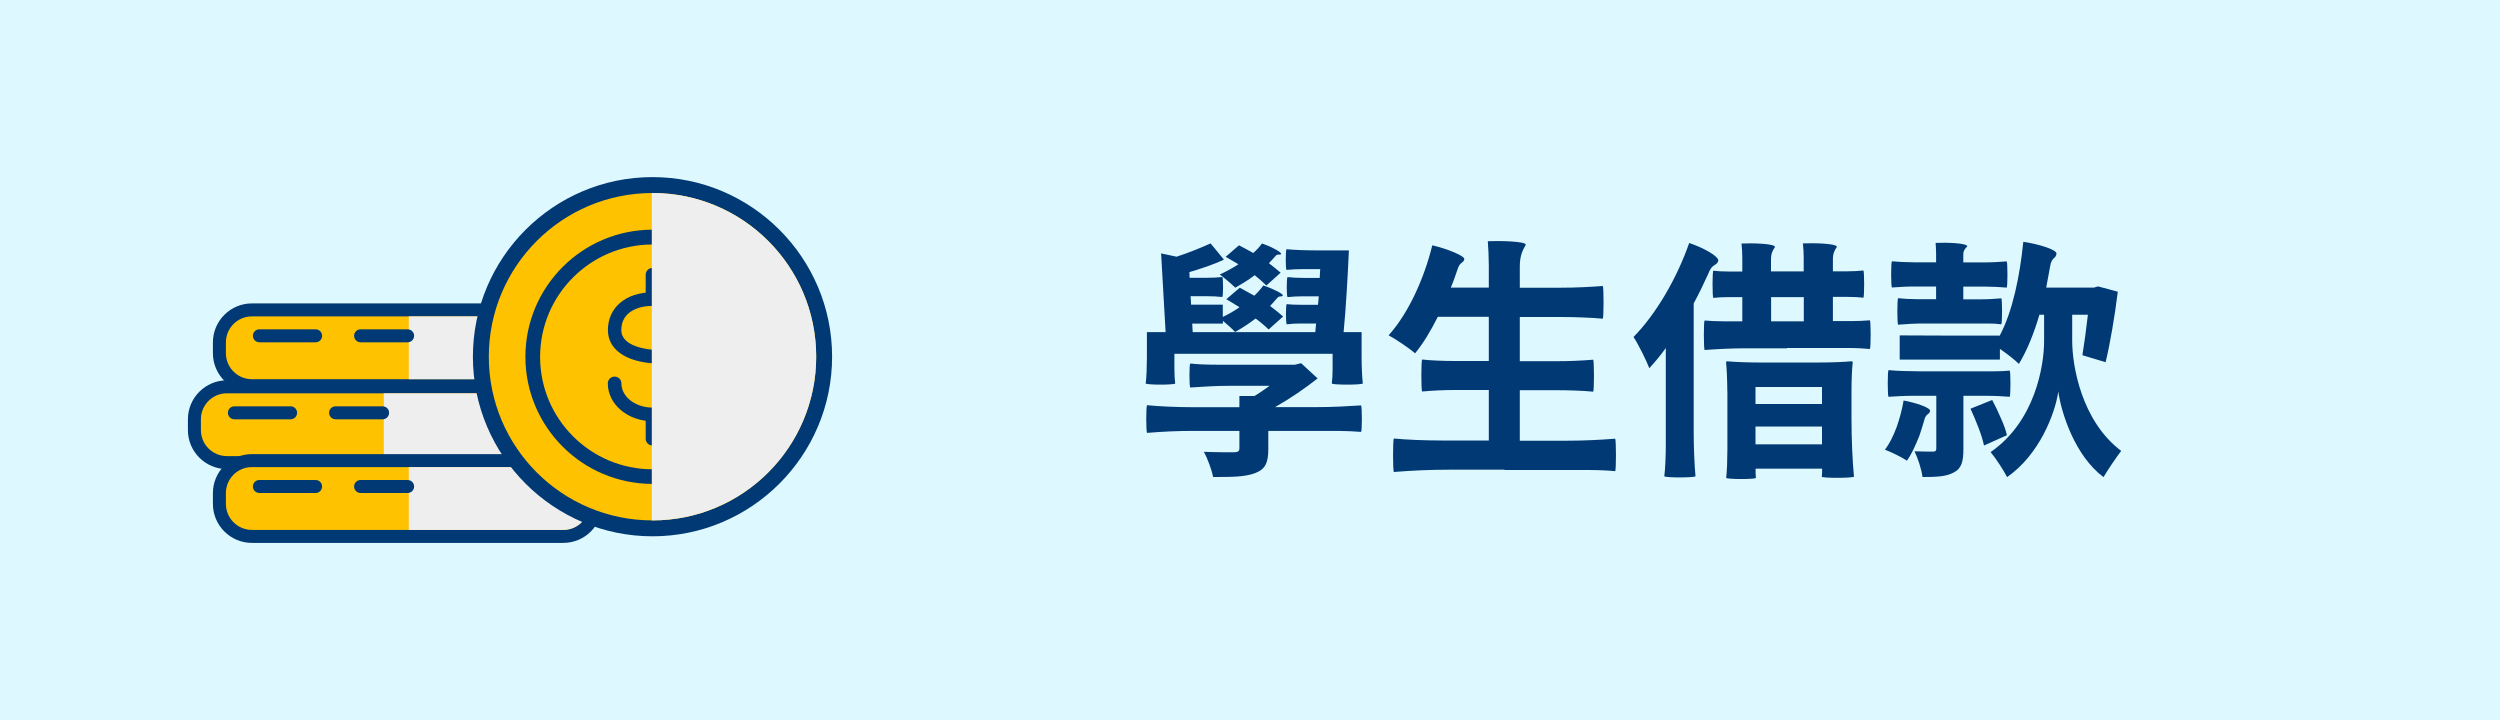 <?xml version="1.0" encoding="UTF-8"?>
<svg xmlns="http://www.w3.org/2000/svg" viewBox="0 0 250 72">
  <defs>
    <style>
      .cls-1 {
        fill: #eeeeef;
      }

      .cls-2 {
        fill: #003974;
      }

      .cls-3 {
        isolation: isolate;
      }

      .cls-4 {
        mix-blend-mode: multiply;
      }

      .cls-5 {
        fill: #f6f7f5;
      }

      .cls-6 {
        fill: #def8ff;
      }

      .cls-7 {
        fill: #ffc200;
      }
    </style>
  </defs>
  <g class="cls-3">
    <g id="_圖層_2" data-name="圖層 2">
      <rect class="cls-6" width="250" height="72"/>
    </g>
    <g id="_圖層_1" data-name="圖層 1">
      <g>
        <g>
          <path class="cls-2" d="M131.53,33.2l.08-.85h-1.47c-.53,0-1,.02-1.47.08-.1-.08-.1-1.95,0-2.02.38.05,1,.07,1.55.07h1.58l.08-.85h-1.58c-.55,0-1.05.03-1.55.08-.1-.08-.1-1.92,0-2,.4.05,1.05.08,1.6.08h1.62l.05-.88h-1.7c-.58,0-1.12.03-1.67.08-.1-.08-.1-1.95,0-2.07.77.08,2.05.12,3.12.12h3.12c-.12,2.65-.3,5.85-.53,8.17h1.8v2.57c0,.88.05,1.95.12,2.57-.12.15-3.02.15-3.1,0,.05-.35.08-.95.08-1.47v-1.5h-15.82v1.5c0,.53.03,1.12.08,1.47-.08.15-2.82.15-2.95,0,.08-.62.12-1.7.12-2.57v-2.57h1.87l-.45-7.87,1.55.33c1.17-.38,2.5-.92,3.4-1.33l1.33,1.62c-1.03.5-2.33.92-3.45,1.25l.02.57h1.65c.58,0,1.1-.02,1.62-.08.1.08.1,1.92,0,2-.38-.05-1.05-.08-1.57-.08h-1.6l.05.85h3.17v1.22c.58-.27,1.15-.6,1.67-.97l-1.32-.8,1.35-1.15,1.45.8c.35-.33.65-.67.9-1.02.95.3,2.05.87,1.95,1-.15.2-.33-.05-.6.3-.22.25-.45.5-.67.75.5.38.95.73,1.3,1.05l-1.45,1.3c-.33-.33-.78-.72-1.3-1.1-.67.52-1.38.97-2.05,1.35-.27-.3-.8-.77-1.22-1.12v.28h-3.07l.05.85h12.27ZM126.83,43.08v1.82c0,1.38-.3,2.02-1.3,2.4-1,.4-2.37.4-4.22.4-.15-.77-.55-1.82-.92-2.52,1.2.05,2.67.05,3.05.05.37-.03.5-.1.5-.42v-1.72h-4.62c-1.58,0-3.1.07-4.62.2-.1-.2-.1-2.57,0-2.77,1.15.12,3.05.2,4.62.2h4.62v-1.12h1.5c.53-.3,1.02-.67,1.52-1.02h-3.97c-1.33,0-2.65.08-3.97.17-.1-.17-.1-2.27,0-2.4.65.08,1.7.12,2.6.12h7.87l.62-.15,1.65,1.52c-1.22.97-2.72,2-4.25,2.87h4.3c1.45,0,2.88-.08,4.3-.17.1.17.1,2.55,0,2.65-.58-.05-1.55-.1-2.33-.1h-6.95ZM123.85,26.43l-1.28-.75,1.33-1.15c.45.22.92.5,1.42.77.35-.3.65-.62.87-.95.95.3,2.03.92,1.92,1.05-.15.17-.33-.1-.6.25-.2.22-.4.45-.62.67.45.35.85.67,1.17.95l-1.42,1.28c-.3-.3-.7-.65-1.17-1.03-.32.25-.67.48-.97.67-.35.2-.67.4-.97.58-.35-.35-1.12-1-1.55-1.32.33-.15.62-.3.95-.48.32-.17.62-.35.92-.55Z"/>
          <path class="cls-2" d="M150.45,46.97h-5.55c-1.88,0-3.7.08-5.52.23-.1-.23-.1-3.15,0-3.35,1.17.12,3.15.2,4.75.2h4.75v-5.05h-3.35c-1.12,0-2.22.05-3.32.15-.1-.15-.1-3.05,0-3.2.82.1,2.2.15,3.32.15h3.35v-4.42h-5.1c-.7,1.4-1.45,2.65-2.27,3.65-.58-.5-1.9-1.4-2.65-1.8,1.92-2.12,3.52-5.55,4.37-9,1.5.35,3.3,1.08,3.2,1.4-.12.45-.45.2-.7,1.08-.2.57-.4,1.17-.65,1.75h3.8v-2.27c0-.77-.05-1.72-.1-2.37,1.12-.05,3.8,0,3.8.35-.3.53-.6,1.08-.6,2.15v2.15h4.15c1.4,0,2.77-.07,4.15-.17.1.17.1,3.1,0,3.27-1.02-.1-2.75-.17-4.15-.17h-4.15v4.42h3.67c1.22,0,2.45-.05,3.67-.15.1.15.1,3.05,0,3.2-.9-.1-2.45-.15-3.67-.15h-3.67v5.05h4.77c1.62,0,3.2-.08,4.77-.2.1.2.1,3.12,0,3.25-.67-.08-1.85-.12-2.77-.12h-8.3Z"/>
          <path class="cls-2" d="M166.58,34.8c-.53.75-1.1,1.42-1.65,2.02-.28-.75-1.1-2.4-1.58-3.12,2.22-2.25,4.32-5.82,5.57-9.4,1.37.45,3.07,1.37,2.9,1.82-.23.55-.58.17-1,1.27-.45,1-.92,1.97-1.45,2.95v12.97c0,1.47.08,3.25.18,4.32-.18.15-2.97.15-3.12,0,.1-.8.15-2.1.15-3.2v-9.65ZM178.7,34.83h-4.12c-1.38,0-2.75.07-4.12.17-.1-.17-.1-2.87,0-2.95.45.05,1.25.08,1.87.08h1.9v-2.42h-1.45c-.5,0-.97.03-1.45.08-.1-.08-.1-2.65,0-2.72.35.05.95.08,1.45.08h1.45v-1.35c0-.45-.03-1.03-.08-1.45,1.02-.05,3.35,0,3.35.35-.2.3-.4.6-.4,1.22v1.22h3.27v-1.35c0-.45-.03-1.03-.08-1.45,1.05-.05,3.4,0,3.4.35-.2.3-.4.6-.4,1.22v1.22h1.52c.53,0,1.03-.03,1.53-.08.1.08.1,2.65,0,2.72-.38-.05-1-.08-1.53-.08h-1.52v2.42h1.85c.65,0,1.25-.03,1.85-.08.1.08.1,2.77,0,2.87-.5-.05-1.35-.1-2.07-.1h-6.22ZM172.73,39.13c0-.97-.05-2.17-.12-2.88,0-.12.08-.12.12-.12.77.07,2.05.12,3.1.12h6.22c1.05,0,2.33-.05,3.1-.12.12,0,.12.07.12.12-.08.7-.12,1.9-.12,2.85v2.87c0,1.9.1,4.27.25,5.7-.25.15-3.2.15-3.22,0,0-.1.03-.25.03-.4v-.4h-6.65v.47c0,.15.03.35.03.45-.03.15-2.85.15-2.97,0,.08-.7.12-1.9.12-2.87v-5.8ZM182.2,40.4v-1.7h-6.65v1.7h6.65ZM182.2,44.43v-1.78h-6.65v1.78h6.65ZM180.38,32.13v-2.42h-3.27v2.42h3.27Z"/>
          <path class="cls-2" d="M190.36,40.05c1.2.22,2.72.72,2.65,1.05-.1.42-.42.2-.6.97-.15.5-.3,1.02-.47,1.5-.38.95-.77,1.83-1.25,2.5-.5-.35-1.6-.88-2.2-1.1.48-.62.85-1.4,1.17-2.25.3-.85.55-1.77.7-2.67ZM199.45,37.13c.52,0,1.02-.02,1.52-.07.1.07.1,2.52,0,2.62-.58-.05-1.5-.1-2.3-.1h-2.33v5.32c0,1.22-.17,1.95-.97,2.35-.77.42-1.75.45-3.12.45-.1-.77-.45-1.85-.8-2.57.77.03,1.57.03,1.85.03.25,0,.33-.08.33-.33v-5.25h-2.4c-.83,0-1.6.05-2.38.1-.1-.1-.1-2.55,0-2.67.75.08,2,.12,3.02.12h7.57ZM194.95,32.35h-2.57c-.88,0-1.72.05-2.57.12-.1-.12-.1-2.55,0-2.65.47.05,1.25.1,1.9.1h1.9v-1.27h-2.22c-.75,0-1.47.05-2.2.1-.1-.1-.1-2.52,0-2.62.55.05,1.45.1,2.2.1h2.22v-.92c0-.32-.03-.7-.05-1.02.95-.05,3.17,0,3.17.35-.2.2-.4.4-.4.8v.8h2.17c.73,0,1.45-.05,2.17-.1.1.1.1,2.52,0,2.62-.52-.05-1.45-.1-2.17-.1h-2.17v1.27h1.9c.65,0,1.27-.05,1.9-.1.1.1.1,2.52,0,2.6-.33-.05-.85-.08-1.3-.08h-3.87ZM199.98,33.55c1.28-2.42,2-5.9,2.35-9.37,1.47.22,3.37.77,3.32,1.2-.08.55-.5.28-.65,1.33-.12.67-.25,1.37-.38,2.05h4.77l.42-.12,1.97.53c-.3,2.42-.77,5.22-1.22,7.05l-2.32-.7c.17-1.05.38-2.55.55-4.05h-1.57v2.62c0,2.47.92,8,4.9,11-.5.65-1.33,1.88-1.77,2.62-2.85-2.12-4.22-6.4-4.52-8.55-.32,2.2-1.9,6.32-5.12,8.55-.33-.65-1.15-1.92-1.65-2.5,4.42-3.05,5.35-8.57,5.35-11.12v-2.62h-.47c-.55,1.9-1.25,3.6-2.05,4.92-.4-.4-1.23-1.05-1.9-1.5v1.07h-10.02v-2.42l5,.02h5.02ZM200.7,43.52l-2.3,1.03c-.1-.5-.3-1.12-.55-1.78-.25-.65-.53-1.32-.8-1.9l2.17-.87c.3.55.6,1.2.87,1.82.28.62.5,1.22.6,1.7Z"/>
        </g>
        <g>
          <g>
            <g>
              <g>
                <path class="cls-7" d="M25.19,30.99h31.14c1.8,0,3.25,1.46,3.25,3.25v1.08c0,1.8-1.46,3.25-3.25,3.25h-31.14c-1.8,0-3.25-1.46-3.25-3.25v-1.08c0-1.8,1.46-3.25,3.25-3.25Z"/>
                <path class="cls-2" d="M56.33,31.64c1.44,0,2.6,1.17,2.6,2.6v1.08c0,1.44-1.17,2.6-2.6,2.6h-31.14c-1.44,0-2.6-1.17-2.6-2.6v-1.08c0-1.44,1.16-2.6,2.6-2.6h31.14M56.33,30.34h-31.14c-2.15,0-3.9,1.75-3.9,3.9v1.08c0,2.15,1.75,3.9,3.9,3.9h31.14c2.15,0,3.9-1.75,3.9-3.9v-1.08c0-2.15-1.75-3.9-3.9-3.9h0Z"/>
              </g>
              <g class="cls-4">
                <path class="cls-1" d="M56.33,31.64h-15.45v6.28h15.45c1.44,0,2.6-1.17,2.6-2.6v-1.08c0-1.44-1.17-2.6-2.6-2.6Z"/>
              </g>
              <path class="cls-2" d="M40.76,34.23h-4.7c-.36,0-.65-.29-.65-.65s.29-.65.65-.65h4.7c.36,0,.65.29.65.65s-.29.65-.65.65ZM31.56,34.23h-5.62c-.36,0-.65-.29-.65-.65s.29-.65.65-.65h5.62c.36,0,.65.29.65.65s-.29.65-.65.65Z"/>
            </g>
            <g>
              <g>
                <path class="cls-7" d="M22.69,38.68h31.14c1.8,0,3.25,1.46,3.25,3.25v1.08c0,1.8-1.46,3.25-3.25,3.25h-31.14c-1.8,0-3.25-1.46-3.25-3.25v-1.08c0-1.8,1.46-3.25,3.25-3.25Z"/>
                <path class="cls-2" d="M53.83,39.33c1.44,0,2.6,1.17,2.6,2.6v1.08c0,1.44-1.16,2.6-2.6,2.6h-31.14c-1.44,0-2.6-1.17-2.6-2.6v-1.08c0-1.44,1.16-2.6,2.6-2.6h31.14M53.83,38.03h-31.14c-2.15,0-3.9,1.75-3.9,3.9v1.08c0,2.15,1.75,3.9,3.9,3.9h31.14c2.15,0,3.9-1.75,3.9-3.9v-1.08c0-2.15-1.75-3.9-3.9-3.9h0Z"/>
              </g>
              <g class="cls-4">
                <path class="cls-1" d="M53.83,39.33h-15.45v6.28h15.45c1.44,0,2.6-1.17,2.6-2.6v-1.08c0-1.44-1.16-2.6-2.6-2.6Z"/>
              </g>
              <path class="cls-2" d="M38.26,41.93h-4.7c-.36,0-.65-.29-.65-.65s.29-.65.65-.65h4.7c.36,0,.65.29.65.65s-.29.65-.65.65ZM29.06,41.93h-5.62c-.36,0-.65-.29-.65-.65s.29-.65.65-.65h5.62c.36,0,.65.29.65.65s-.29.65-.65.65Z"/>
            </g>
            <g>
              <g>
                <path class="cls-7" d="M25.18,46.06h31.14c1.8,0,3.25,1.46,3.25,3.25v1.07c0,1.8-1.46,3.25-3.25,3.25h-31.14c-1.79,0-3.25-1.46-3.25-3.25v-1.08c0-1.79,1.46-3.25,3.25-3.25Z"/>
                <path class="cls-2" d="M56.33,46.71c1.44,0,2.6,1.17,2.6,2.6v1.08c0,1.44-1.17,2.6-2.6,2.6h-31.14c-1.44,0-2.6-1.17-2.6-2.6v-1.08c0-1.44,1.16-2.6,2.6-2.6h31.14M56.33,45.41h-31.14c-2.15,0-3.9,1.75-3.9,3.9v1.08c0,2.15,1.75,3.9,3.9,3.9h31.14c2.15,0,3.9-1.75,3.9-3.9v-1.08c0-2.15-1.75-3.9-3.9-3.9h0Z"/>
              </g>
              <g class="cls-4">
                <path class="cls-1" d="M56.33,46.71h-15.45v6.28h15.45c1.44,0,2.6-1.17,2.6-2.6v-1.08c0-1.44-1.17-2.6-2.6-2.6Z"/>
              </g>
              <path class="cls-2" d="M40.76,49.3h-4.7c-.36,0-.65-.29-.65-.65s.29-.65.65-.65h4.7c.36,0,.65.29.65.65s-.29.65-.65.65ZM31.56,49.3h-5.62c-.36,0-.65-.29-.65-.65s.29-.65.65-.65h5.62c.36,0,.65.29.65.65s-.29.65-.65.65Z"/>
            </g>
          </g>
          <g>
            <path class="cls-7" d="M65.25,52.84c-9.47,0-17.17-7.7-17.17-17.17s7.7-17.17,17.17-17.17,17.17,7.7,17.17,17.17-7.7,17.17-17.17,17.17Z"/>
            <path class="cls-2" d="M65.25,19.3c9.04,0,16.37,7.33,16.37,16.37s-7.33,16.37-16.37,16.37-16.37-7.33-16.37-16.37,7.33-16.37,16.37-16.37M65.25,17.71c-9.9,0-17.96,8.06-17.96,17.96s8.06,17.96,17.96,17.96,17.96-8.06,17.96-17.96-8.06-17.96-17.96-17.96h0Z"/>
          </g>
          <g>
            <path class="cls-5" d="M65.25,42.12c-2.47,0-4.47-1.69-4.47-3.78,0-.37.3-.68.68-.68s.68.3.68.68c0,1.34,1.4,2.42,3.12,2.42s3.12-1.3,3.12-2.42c0-.5,0-1.82-2.89-1.99-2.94-.17-4.7-1.42-4.7-3.34,0-2.26,1.8-3.78,4.47-3.78,2.47,0,4.47,1.69,4.47,3.78,0,.37-.3.68-.68.68s-.68-.3-.68-.68c0-1.33-1.4-2.42-3.12-2.42-1.51,0-3.12.64-3.12,2.42,0,1.66,2.62,1.94,3.42,1.99,3.62.21,4.17,2.18,4.17,3.34,0,1.98-2.13,3.78-4.47,3.78Z"/>
            <path class="cls-5" d="M65.25,44.55c-.37,0-.68-.3-.68-.68v-2.12c0-.37.3-.68.68-.68s.68.3.68.68v2.12c0,.37-.3.68-.68.68Z"/>
            <path class="cls-5" d="M65.25,30.47c-.37,0-.68-.3-.68-.68v-2.32c0-.37.3-.68.68-.68s.68.3.68.68v2.32c0,.37-.3.68-.68.68Z"/>
          </g>
          <g>
            <path class="cls-7" d="M71.92,25.73c.64.43,1.25.93,1.79,1.47"/>
            <path class="cls-2" d="M73.72,27.94c-.19,0-.38-.07-.52-.21-.52-.52-1.08-.98-1.68-1.38-.34-.23-.43-.68-.2-1.02.23-.34.68-.43,1.02-.2.68.46,1.32.98,1.9,1.56.29.29.29.75,0,1.04-.14.14-.33.22-.52.22Z"/>
          </g>
          <g>
            <path class="cls-7" d="M77.22,35.67c0,6.61-5.36,11.98-11.98,11.98s-11.98-5.36-11.98-11.98,5.36-11.98,11.98-11.98"/>
            <path class="cls-2" d="M65.25,48.39c-7.01,0-12.71-5.7-12.71-12.71s5.7-12.71,12.71-12.71c.41,0,.74.33.74.74s-.33.74-.74.74c-6.2,0-11.24,5.04-11.24,11.24s5.04,11.24,11.24,11.24,11.24-5.04,11.24-11.24c0-.41.33-.74.74-.74s.74.33.74.74c0,7.01-5.7,12.71-12.71,12.71Z"/>
          </g>
          <g>
            <path class="cls-2" d="M65.25,42.12c-2.47,0-4.47-1.69-4.47-3.78,0-.37.3-.68.68-.68s.68.3.68.68c0,1.34,1.4,2.42,3.12,2.42s3.12-1.3,3.12-2.42c0-.5,0-1.82-2.89-1.99-2.94-.17-4.7-1.42-4.7-3.34,0-2.26,1.8-3.78,4.47-3.78,2.47,0,4.47,1.69,4.47,3.78,0,.37-.3.68-.68.68s-.68-.3-.68-.68c0-1.33-1.4-2.42-3.12-2.42-1.51,0-3.12.64-3.12,2.42,0,1.66,2.62,1.94,3.42,1.99,3.62.21,4.17,2.18,4.17,3.34,0,1.98-2.13,3.78-4.47,3.78Z"/>
            <path class="cls-2" d="M65.25,44.55c-.37,0-.68-.3-.68-.68v-2.12c0-.37.3-.68.68-.68s.68.3.68.68v2.12c0,.37-.3.68-.68.68Z"/>
            <path class="cls-2" d="M65.25,30.47c-.37,0-.68-.3-.68-.68v-2.32c0-.37.3-.68.68-.68s.68.3.68.68v2.32c0,.37-.3.68-.68.68Z"/>
          </g>
          <g class="cls-4">
            <path class="cls-1" d="M65.25,19.3s-.05,0-.07,0v32.74s.05,0,.07,0c9.04,0,16.37-7.33,16.37-16.37s-7.33-16.37-16.37-16.37Z"/>
          </g>
        </g>
      </g>
    </g>
  </g>
</svg>